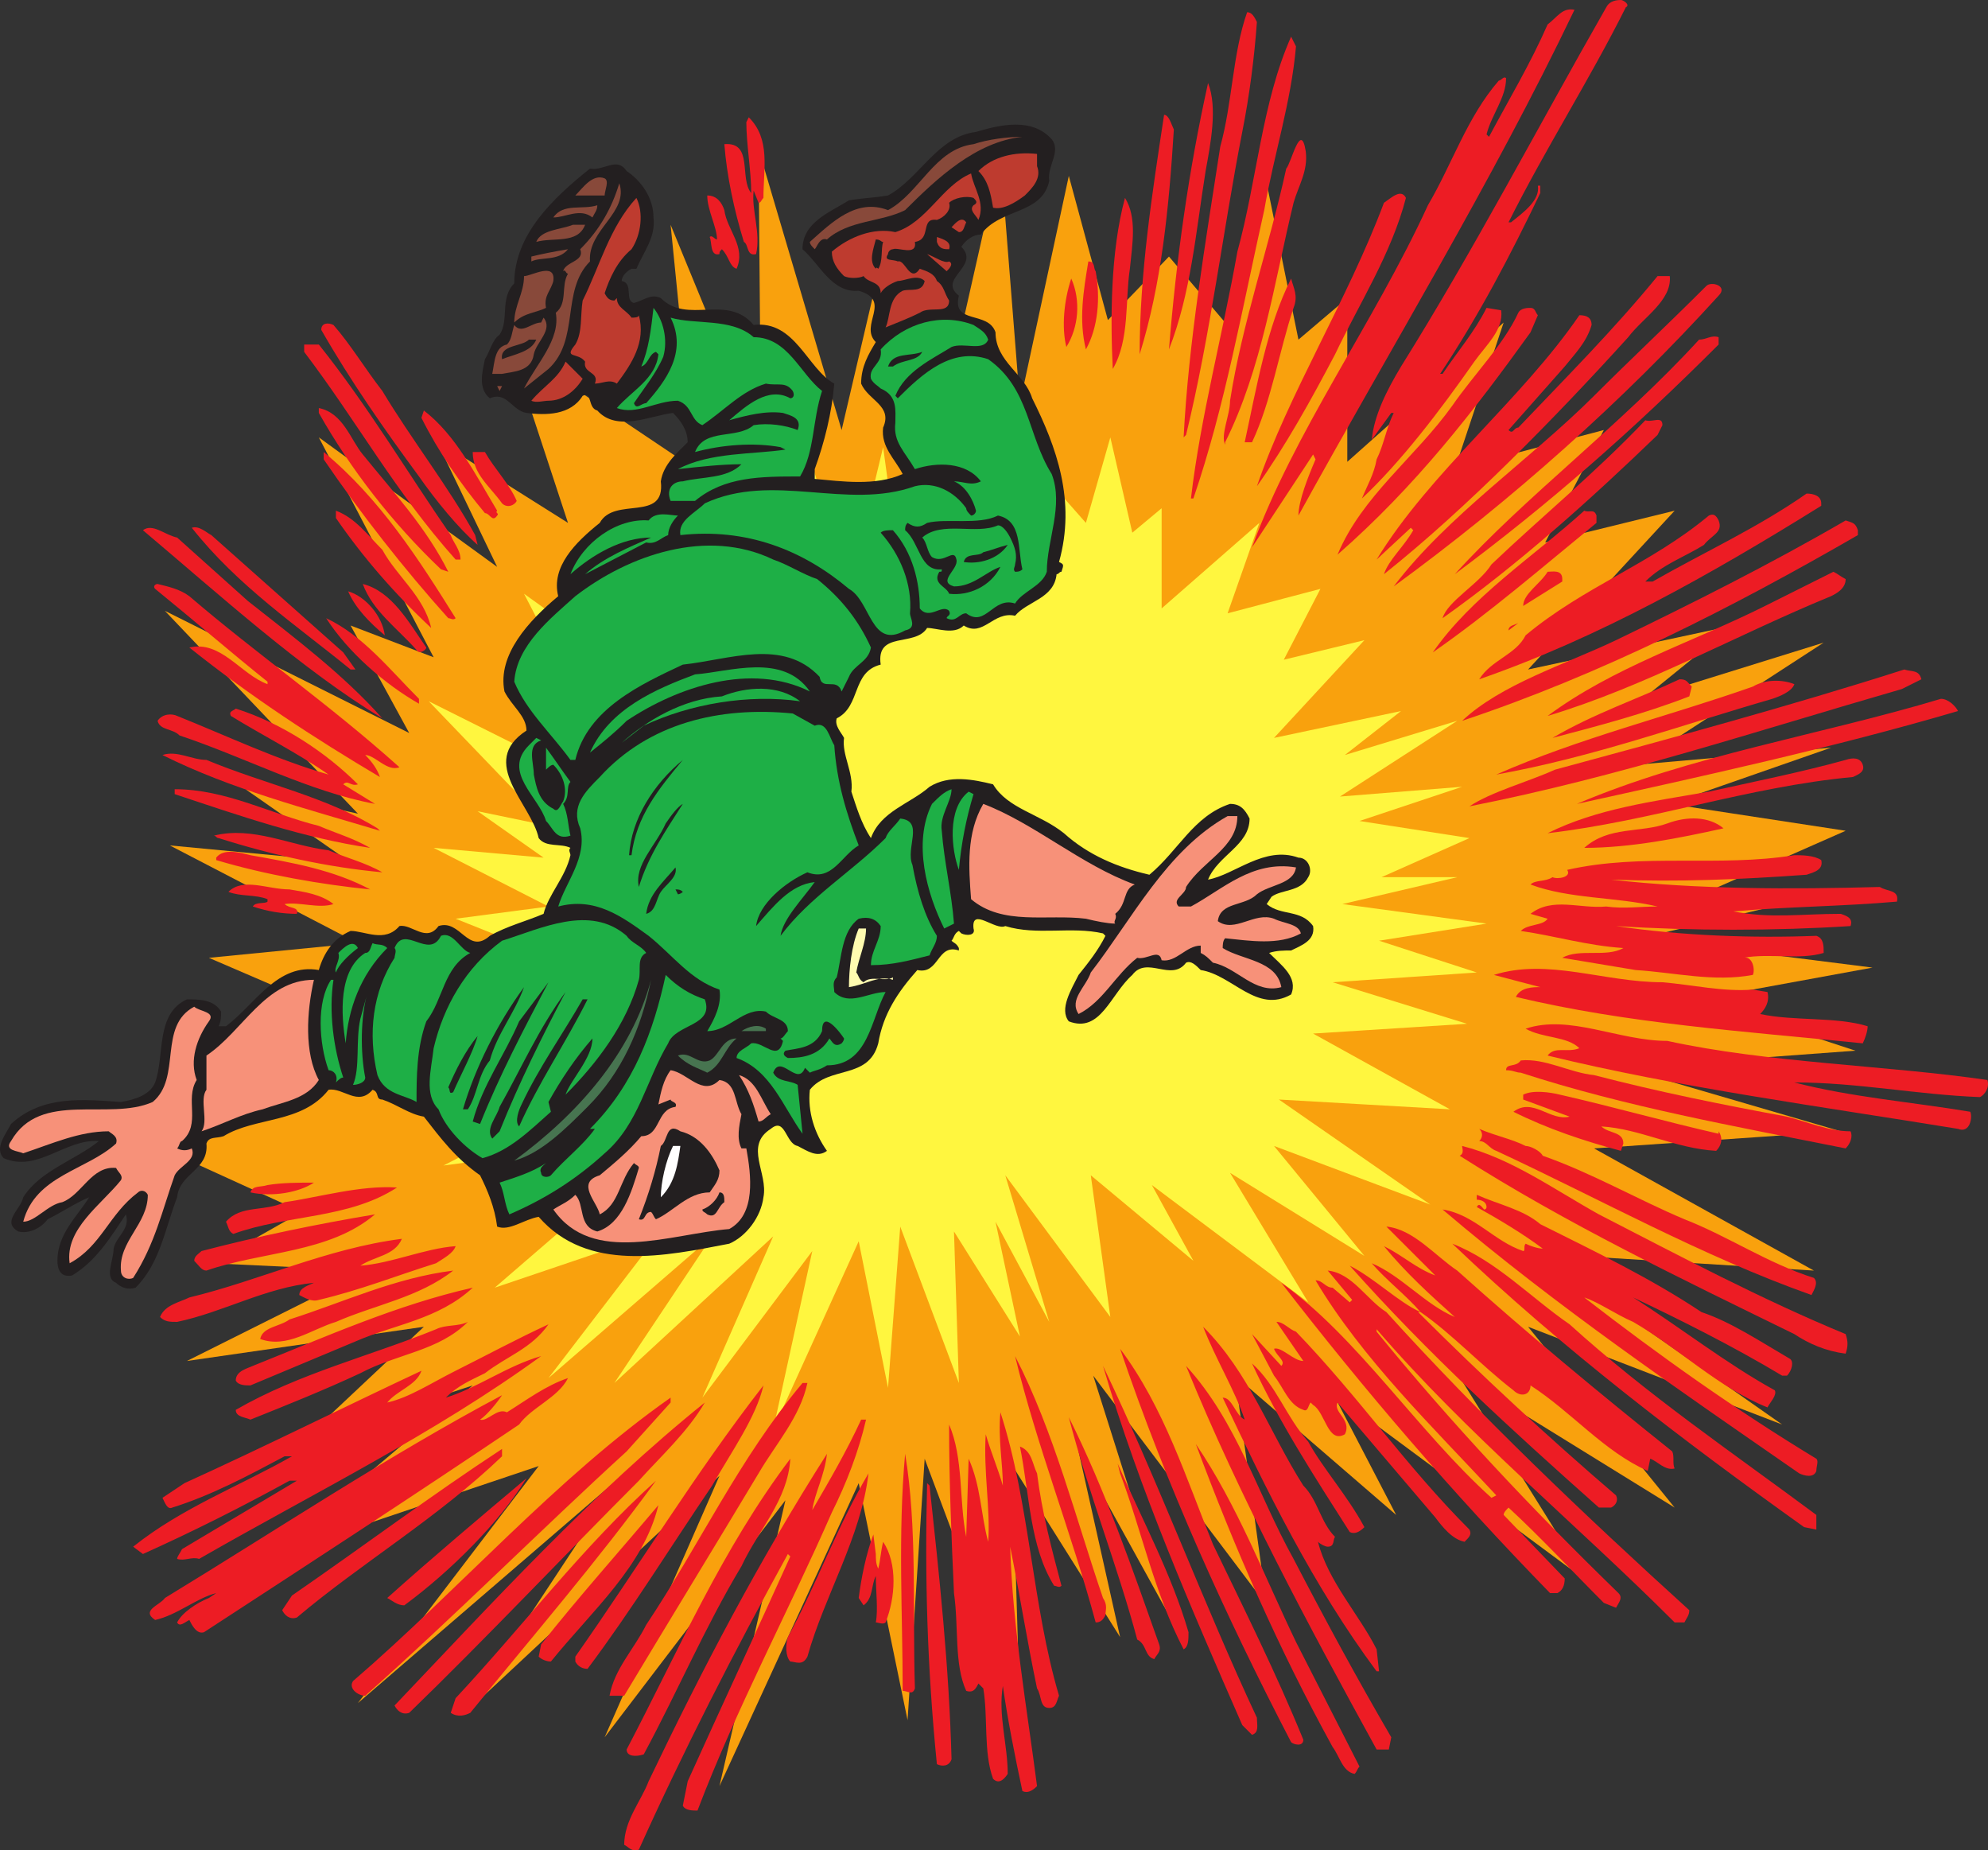 <svg xmlns="http://www.w3.org/2000/svg" width="610.33" height="567.954"><rect width="100%" height="100%" fill="#333333" stroke="none"/><path fill="#f9a10d" fill-rule="evenodd" d="m340.13 98.25 18.75-19.5L376.13 99l12.75-42.75 9.75 48 15-12.75v50.25l48-42.75-15 45 45.75-12-18 34.5 39.75-9.75-45 48.75 63-13.5-27.75 22.5 55.5-17.25-57.75 37.5 60-5.25-49.5 17.25 54 8.25-44.25 19.5h37.5L503.63 288l71.25 9-53.25 9.75 48 15.75-71.25 5.25 66.75 19.5-75.75 5.25 67.5 37.5-84.75-5.25 75 52.5-78-30 45 55.5-66.75-41.25 39.75 63.75-78-57.75 19.5 37.5-49.5-42.75 9.75 70.5-53.25-70.5 23.25 73.5-27.75-50.25 12.75 57-33-52.5 2.25 75.75-29.25-78-5.25 80.25-15-72.75-42.75 93 20.25-87.75-55.5 72.75L220.88 453l-78 72.75 48-72.75-81 69.75 55.5-72.75-82.5 27.75 62.25-52.5-52.5 17.25 37.5-35.25-72.75 10.5 55.5-27.75-48-2.25L92.63 372l-42.75-19.5 68.25-35.25-54-23.25 45.75-4.5-57.75-30 55.5 5.25-32.25-22.5 34.5 7.5-59.25-62.25 75 37.5-18-33 25.5 9.75-35.25-67.5L152.63 174l-18.75-39 40.5 25.5-18-54.75 57 38.25-7.5-75 27.75 67.5-.75-90.75 25.5 86.25 16.5-70.5 11.25 79.5 21-93 6 75.75 15-69.75 12 44.25"/><path fill="#fff63f" fill-rule="evenodd" d="m310.88 159.75 11.25-12 11.25 12.75 7.5-26.25 6.75 29.25 9-7.5v30.75l30-26.25-9.75 27.75 28.5-7.5-11.25 21.75 24.75-6-27.75 30 39-8.25-17.25 13.5 34.5-10.5-36 23.25 37.5-3-31.5 10.5 33.75 5.25-27 12h23.25l-35.25 8.25 44.25 6-33 5.25 30 9.75-44.25 3 41.25 12.75-47.25 3 42 23.25-52.5-3 46.5 32.25-48-18 27.75 33.75-41.25-25.5 24 39.75-48-36L366.38 387l-31.5-26.25 6 43.5-32.25-43.5 13.5 45-16.5-30.75 7.5 35.25L292.88 378l1.5 46.5-18-48-3.75 49.5-9-45-26.25 57.75 12-54.75-33.75 45 21.75-49.5-48.75 45 30-45-50.25 43.5 34.5-45-51 17.25 38.25-33-32.25 11.25 23.25-21.75-45 6 33.75-17.25-29.25-1.5 17.25-9-26.25-12.75 42-21.75-33.75-13.5 28.5-3.75-35.25-18 33.75 3L146.63 249l21.75 4.5-36.75-38.25 46.5 23.25-11.25-20.25 15.75 6-21.75-42 34.5 24.75-12-24 24.75 15.75-10.5-33.75 35.25 23.25-5.25-46.5 17.25 42V127.5l15.75 53.25 10.5-43.5 6.75 49.5L290.63 129l3.75 47.25 9.75-43.5 6.75 27"/><path fill="#ed1c24" fill-rule="evenodd" d="M499.13 2.25c-11.25 22.5-24.75 43.5-36 66h.75c3.75-3 9-6.75 8.25-11.25h.75v2.25c-9 18.75-18.75 37.5-30.75 55.5h.75c4.5-6.75 9.75-12.75 13.5-20.25l4.5.75c.75 6-4.5 10.5-8.25 15.75-10.5 15-22.5 30.75-34.5 42 1.5-3.75 3.75-7.5 4.5-12 2.25-4.5 3-9.75 5.25-14.25h-.75l-6 8.25c.75-7.5 4.5-15 9-22.5 22.5-36 42-73.5 63-110.25.75-1.5 2.25-2.25 4.5-2.25.75 0 3 1.5 1.5 2.25M483.38 3c-25.5 53.25-56.25 103.5-84.75 155.25 0-4.5 3-12 5.25-17.25l-.75-1.5-18.75 28.5c12.75-35.25 37.5-69 54-105 7.5-12.75 12-27 21.75-38.25.75 0 1.5-1.5 2.25-.75 0 6-4.5 11.25-6 17.25l.75.75c6-11.25 12.75-22.5 18-34.5 3-2.25 4.5-5.25 8.25-4.5m-97.5 3.75c-.75 10.5-2.25 22.5-4.5 33.75-6 30.75-9.75 62.25-17.25 93l-.75.75c1.5-29.25 6.75-60 11.25-89.25 3.75-13.5 3.75-28.5 8.25-41.25 1.5 0 2.25 1.5 3 3m12 7.5c-1.5 17.25-6.75 33-9.75 50.25-6.75 30-12 60-21.75 88.5h-.75c3-25.5 9.75-50.25 14.25-75.75 6-21.75 7.5-45.75 16.5-66l1.5 3M370.13 52.5c-3 18.75-4.5 37.5-11.25 54.75 2.25-27.75 6-54.75 12-81.75 3 7.5.75 18.75-.75 27m-9.75-12.75c-1.5 24-3.75 47.25-10.5 69 0-24.75 3.75-48.75 7.5-73.5 1.5 0 2.25 3 3 4.5m-126 21c-.75.75-.75 1.5-1.5 1.5l-1.5-3.75c-.75 6 2.25 12.75.75 19.5-3 .75-2.25-3-3.75-3.75-3-9.75-5.25-20.25-6-30 9-.75 4.5 10.5 8.25 15 0-6.75-1.5-15-1.5-21.75l.75-1.5c6.75 6.75 4.5 15.75 4.5 24.75"/><path fill="#231f20" fill-rule="evenodd" d="M322.88 42.75c3 3.75-1.5 8.25-.75 12.75-2.25 10.5-15 8.25-21 16.5-2.25 0-4.5 1.5-6 3.75 6 6-7.5 9.75-.75 15-2.25 9 9 4.5 11.25 11.25 0 9 9 12.75 11.25 20.25 7.5 15 13.5 31.5 8.25 50.25 1.5.75 1.5.75.75 3-.75 0-.75.75-1.5.75-.75 7.5-9 8.25-12.75 12.75-6.75-1.5-9.75 6.75-15.75 3-3 3-8.25.75-11.25.75-3.75 6-15.75.75-14.25 11.25-9 2.25-6 12.75-13.5 16.5-.75 2.25 1.5 4.5 2.25 6-.75 5.25 3 10.5 2.25 16.5 1.5 4.5 3 9.75 6 14.25 3-8.25 12-10.5 18-15.75 6-3.75 13.5-2.25 19.5-.75 4.5 7.5 14.25 9 21.75 15 7.5 6.75 16.5 10.5 26.25 12.75 9-7.5 13.5-18 24.75-21.75 3 0 4.5 1.5 6 4.5 0 8.25-9.75 11.25-12.75 18.75 8.25-1.5 17.25-10.5 27.75-6.75 3 0 4.5 3.75 3 6-2.25 4.5-8.25 3.75-11.25 6l-1.5 2.25c4.5 3.75 10.5 1.5 14.25 6.75.75 4.5-3.75 6-6.75 7.5-2.25 0-4.5 0-6.75.75 3.75 3.75 9 7.5 6.75 12.75-10.5 6-18-6-27.75-7.5-1.5-1.5-3-3-4.5-2.25-4.5 6-12-2.25-16.5 3.75-6.75 6-9.75 18-19.5 14.25-3-3.75.75-9.75 3-14.25 3-3.75 6-7.5 8.25-12l-.75-.75c-9.75-2.25-20.25.75-30-2.25-3 1.5-10.5-6-9.75.75.75 2.25-2.25 2.25-3.75 1.5l-.75-.75c-1.5.75-1.5 2.25-2.25 3 .75.75 1.5.75 2.25 2.25v.75c-6.75-2.25-6 7.5-12.75 6-6 6.75-10.5 13.5-12 22.5-3 11.25-15 6.75-21 14.25-.75 6.75 1.5 13.5 5.25 18.75-3 2.25-6 0-9-1.5-3.75-.75-3.75-9-8.25-5.25-8.25 5.25-.75 13.5-2.25 21-.75 6-5.25 12-10.5 14.25-19.5 3.75-43.5 9-58.5-8.25-4.5.75-9 4.5-12.75 3-.75-6-3-11.25-5.25-15.75-7.5-5.25-12-11.25-17.25-18-4.5-.75-8.25-3.75-12.75-5.25-2.25 0-.75-2.25-3-3-4.5 5.25-9-.75-13.5 0-8.25 10.5-22.5 8.25-32.25 14.25-2.25.75-4.5 0-5.25 2.25.75 8.25-8.25 9-9 16.5-3.75 9.75-5.25 20.25-12.75 27.75-2.25.75-4.5 0-6-1.5-3.75-1.5-.75-6.75-.75-10.5.75-3.75 5.25-6 3.75-10.5-4.5 6.75-9 14.25-16.5 18.75-3.75.75-4.5-2.25-4.5-4.5 0-8.25 6-13.5 9.75-19.5-3.75 1.5-8.25 4.5-12.75 6.75-2.25 3-6 4.5-9 3.75-5.25-3 .75-6.75 1.5-10.5 5.25-8.25 15.75-11.25 23.25-17.25-10.5-.75-18.75 9.75-29.25 5.25-3-3 .75-7.5 2.25-10.5 9.75-9 22.5-7.5 33.75-6.75 4.5-.75 9-2.25 10.5-6 3-8.25 0-21 9.75-25.5 3.75 0 8.25 0 10.5 3.75 0 1.5 0 3-.75 4.5h2.25c9-6.75 15.75-19.5 28.5-17.25 1.5-5.25 4.5-9.75 9.75-12 4.5 0 10.5 3.75 15-1.5 3.75-.75 8.25 5.25 12 0 6.75-2.25 9 9 15.75 3 5.25-3 11.25-4.5 16.5-6.75 1.5-6 6.75-11.25 8.25-18 0-.75-.75-1.5 0-2.25-3-1.5-7.5 0-9.75-3-2.25-10.5-18.75-23.25-3.75-33 0-4.5-4.5-7.5-6.75-12-2.25-11.25 7.5-21.75 16.5-29.25-2.25-9 5.25-16.5 12.75-22.5 4.5-8.25 20.25 0 18.75-12.75.75-5.25 5.25-9 8.25-12 0-3.75-2.25-6.75-4.5-9-6.75.75-17.25 6-23.25-.75-3-.75-1.5-6-4.5-4.5-3.75 6-11.25 6-17.25 5.25-4.5-.75-6-6.75-11.25-4.5-3.75-3-2.25-8.25-1.5-12 1.5-2.25 2.25-6 4.5-7.5 3-4.5 0-11.25 4.5-15.75 0-15 12-26.25 23.25-35.25 4.5.75 8.25-3.75 11.25.75 4.5 3 8.25 8.25 8.25 14.25.75 6-3 10.5-5.25 15.75h-1.5c-1.5.75-3 2.25-3 3.75 3.75.75.75 6 3.75 6.75 3-.75 5.25-3 8.25-1.5 8.25 8.25 20.25-1.5 28.5 8.25 12.75-1.5 16.5 13.5 24.75 18-.75 9-3 18-6 26.25v3c8.25.75 18.75 2.25 27-1.5-2.25-4.5-6.75-8.25-6-14.25 3-6.75-4.5-8.25-6.75-13.5 0-5.25 2.25-9 4.5-12.75-5.25-5.25 5.25-12.75-5.25-15.75-8.25.75-12-8.25-17.25-12.75 0-8.25 8.25-11.25 14.25-15 4.5-.75 7.5-.75 12-1.5 9.75-5.25 15-18 27-19.5 7.5-2.25 17.25-4.5 23.25 2.25"/><path fill="#88493a" fill-rule="evenodd" d="M313.88 42c-14.25 1.5-26.25 12.75-36 22.5-7.5 3.75-17.25 3-24 9-2.25-.75-3 2.25-3.75 3-.75-.75-1.5-1.5-1.5-2.25 6.75-6 14.25-13.5 24-9.75 9.75-5.25 14.25-18.75 26.25-20.25 4.5-1.5 10.5-2.25 15-2.25"/><path fill="#ed1c24" fill-rule="evenodd" d="M400.88 46.5c.75 6-2.25 10.5-3.75 15.75-6 24.75-9.75 51-21 73.5v.75c-1.5-3 1.5-9 1.5-13.5 3.75-24 12-47.25 17.25-71.25 1.5-1.5 4.5-15 6-5.25"/><path fill="#be3b2f" fill-rule="evenodd" d="M318.38 51c1.5 3.75-1.5 6.75-3.75 9-3 2.25-6.75 4.5-9.75 3.75-.75-4.5-1.5-8.25-4.5-11.25 4.5-4.5 11.25-6 18-5.25V51m-20.25 2.25c.75 4.5 4.5 9 2.25 14.25-.75-1.5-3-3-1.5-4.5 1.5-.75.75-1.5 0-2.25-2.25-.75-6 0-7.5 1.5.75 2.25-1.5 4.5-3.75 5.25-5.25-.75-1.5 6-6.75 6.75.75 4.5-5.25 1.5-6.75 2.25-.75 0-1.5.75-1.5 1.5-1.5 2.25 1.5 1.5 3 2.25 2.25-.75 3.75 6.75 6.75 2.25 2.25.75 4.5 1.5 5.25 3.75 2.25 1.5 2.25 3.75 3.75 6 0 4.5-6 1.5-9 3.75-3 1.5-6.75 3-10.5 4.5 1.5-3 .75-9 5.25-11.25 2.25-.75 6 .75 6.75-3-2.25-2.25-6 0-8.25 0-2.25.75-4.5 2.25-5.25 3.75 0-3.75-3.75-3-5.25-5.25-1.5.75-4.5.75-6 0-2.25-2.25-3.75-4.5-3.75-7.5 5.25-4.5 12.75-7.5 19.5-6 9.75-3 14.25-14.25 23.25-18"/><path fill="#88493a" fill-rule="evenodd" d="M185.63 60h-9c2.25-2.25 5.25-6.75 9-5.25 1.5.75 0 3.75 0 5.25m-4.5 20.25c-9 9-3 24-12.75 33l-7.5 6c3.75-7.5 11.25-15 9.75-23.25 3.75-3 1.5-8.25 3.75-12-.75 0-.75-1.5-1.5-.75.75-3 6.75-3 5.25-6.75 6-6 9.75-12.75 12-20.25 3 9-9.75 14.25-9 24"/><path fill="#ed1c24" fill-rule="evenodd" d="M431.63 60.75c-4.5 17.25-14.25 32.25-21.75 48-7.5 14.25-15 27.75-24 40.5 9.75-28.5 27.75-57 39-87 2.25-1.5 5.25-4.5 6.75-1.5M222.38 64.5c.75 6 6.75 11.25 3.75 18-2.25-.75-2.25-3.75-4.5-6-.75.75-.75.75-.75 1.5-3 .75-2.25-3.75-3-5.25.75-.75 1.5.75 2.25.75 0-3.75-3-9-3-13.5 3 0 4.5 2.25 5.25 4.5"/><path fill="#be3b2f" fill-rule="evenodd" d="M193.88 76.5c-4.5 3.75-6.75 9-8.25 13.5.75 1.5 1.5 2.25 3 2.25l.75-.75c0 3 3 3.75 4.5 6 .75 0 2.25 0 2.25-.75 2.25 8.25-2.25 15-6.75 21-2.25-1.5-4.5 0-6.75 0 1.5-3.75-3.75-3-3-6.75-2.25-3-6.75-.75-3-5.25 2.25-3.75 1.5-9 2.25-13.5 5.25-10.5 8.25-22.5 16.5-31.5 2.25 4.5 1.5 11.25-1.5 15.75"/><path fill="#ed1c24" fill-rule="evenodd" d="M346.88 82.5c-1.5 9.75 0 21.75-5.25 30.75-.75-15-.75-36 3.75-52.5 3.75 6 2.25 14.25 1.5 21.75"/><path fill="#88493a" fill-rule="evenodd" d="M183.38 63c0 1.5-.75 2.25-1.5 3.75-3.75-3-8.25 0-12 0 3-4.5 9-2.25 13.5-3.75"/><path fill="#be3b2f" fill-rule="evenodd" d="M296.63 68.25c-.75 1.5-.75 3-2.25 3l-2.25-1.5c.75-.75 3-3.75 4.5-1.5"/><path fill="#88493a" fill-rule="evenodd" d="M179.63 69c-2.25 6-9.75 3.75-15 5.25 1.5-3.75 7.5-3.75 11.25-5.25h3.75"/><path fill="#be3b2f" fill-rule="evenodd" d="M291.38 76.5c-1.5 0-3 0-3.75-2.25v-1.5c2.25.75 4.5 1.5 3.75 3.75"/><path fill="#231f20" fill-rule="evenodd" d="M271.13 74.25c-.75 2.25 0 6-1.5 8.25-.75-.75-.75 0-.75 0-2.25-2.25-.75-6 0-9 1.5 0 1.5.75 2.25.75"/><path fill="#88493a" fill-rule="evenodd" d="M174.38 76.5c-3 3.75-8.25 2.25-11.25 3.75v-1.5c3-.75 6.75-1.5 11.25-2.25"/><path fill="#be3b2f" fill-rule="evenodd" d="M291.38 80.25c1.5.75 0 2.25-.75 3l-6-5.25c2.25.75 5.25 3 6.75 2.25"/><path fill="#ed1c24" fill-rule="evenodd" d="M336.38 83.25c1.5 8.25.75 17.25-3 24-2.25-9-.75-18 .75-27 2.25 0 1.5 2.25 2.25 3"/><path fill="#88493a" fill-rule="evenodd" d="M169.88 86.25c-.75 3-3 4.5-2.25 8.25-3 1.5-6.75 1.5-9.75 4.5 0-5.25 3-9 3-14.25 2.25 0 9.75-4.5 9 1.5"/><path fill="#ed1c24" fill-rule="evenodd" d="M512.63 84.75c.75 7.5-8.25 12.75-12.75 18.75-21.75 24-49.5 52.5-75 72.75 1.5-4.5 6-8.25 9-13.5l-.75-.75-10.5 9.75c16.5-27 44.25-48.75 62.25-75 2.25 0 3.75.75 3.75 3-1.5 5.25-5.25 9-8.25 12.75L463.13 132c1.5 1.5 1.5-.75 3-.75 15-15.75 29.25-30 42.75-46.5h3.75M327.38 106.5c-1.5-6-.75-14.25 1.5-21 3 6.75 2.25 15-1.5 21m69.75-12c-4.5 13.5-6.75 28.5-12.75 41.25h-2.25c3.75-17.25 6.75-35.25 14.25-50.25.75 3 2.25 5.25.75 9m130.5-3.75c-29.25 32.25-63.75 63-99.75 89.25 16.5-21.75 42-39 61.5-58.5 11.25-11.25 22.5-21.75 34.5-33.75 1.5-1.5 6.75 0 3.75 3m-55.5 6-2.25 5.25c-17.25 24-35.25 47.25-59.25 68.25 7.5-18 24-30 35.25-45.75 6.75-9.75 15.75-18.75 20.25-28.5.75-1.5 3-1.5 3.75-1.5 1.5 0 1.5 1.5 2.25 2.25"/><path fill="#1eaf46" fill-rule="evenodd" d="M203.63 109.5c-2.25 5.25-6 9.75-9 14.25.75 2.25 2.25 0 3.75 0 6-6.75 12.75-15.75 7.5-26.25 7.5 2.25 18.75 0 25.5 6 10.5 0 14.25 11.25 21 16.5-3 9-2.25 18.75-6.75 26.25-12 0-23.25 0-32.25 7.5h-7.5c-1.5-3.75.75-6 3.75-6 6-1.5 13.5-.75 18-5.25-6 0-12.75.75-19.5 1.5 9.75-5.25 23.25-4.5 33-6l-1.5-.75c-8.25-1.5-18-.75-26.25 1.5 3-7.5 12.75-3.75 18-8.25 4.5-.75 9.75 0 13.5 1.5 1.5-3.75-2.25-4.5-4.5-5.25-5.25-.75-11.25.75-16.5 2.25 5.25-4.5 12-10.5 18.75-6.75.75 0 1.5-.75.75-2.25-2.25-3-4.5-1.5-8.25-2.25-7.5 2.25-12.75 8.25-19.5 12.75-3.75-1.5-3-6-7.5-7.5-6.75 0-12.75 4.5-18.75 2.25 4.5-5.25 12-9 12.75-16.5l-.75-.75c-2.25.75-2.25 3.75-4.5 4.5 2.25-5.25 3-11.25 3.75-18 3 3.75 4.5 9.75 3 15"/><path fill="#88493a" fill-rule="evenodd" d="M163.88 108.75c-.75 5.25-6 5.25-9.75 6h-3c.75-3.75.75-8.25 4.5-9 1.5-1.5 1.5-3.75 2.25-6 2.25 3 5.25-.75 8.25-.75l.75-1.5c3 3.75-2.25 7.5-3 11.25"/><path fill="#1eaf46" fill-rule="evenodd" d="M303.38 104.25c-1.5 3.75-7.5.75-11.25 2.25-6 3.75-14.25 7.5-17.25 15l.75.75c7.5-7.5 16.5-15.75 27.75-12 12.75 9 12 23.25 19.5 35.25 3.75 9.75-1.5 20.25-1.5 30-1.5 4.5-7.5 6-9.75 9.75-6.75-2.25-9 7.5-15 3-2.25 0-3 3-6 1.5 0-.75 1.5-.75.75-2.25-2.25-2.25-6 3-9-.75 0-8.25-2.25-17.25-8.25-24-1.5 0-3 0-3.75.75 6 6.75 9.75 15.75 9 24.75 0 1.5 2.25 4.5-1.5 5.25-10.5 6-10.5-9-17.25-12.75-14.25-12-31.5-18.75-51.75-16.5-.75-4.5 4.5-6.75 7.5-9.75 21-9.75 43.5 2.25 64.5-5.25 6-1.5 12 1.5 15.75 6.75 0 .75.75 1.5 1.5 2.25.75 0 1.5-.75 1.5-1.5-.75-3-3-7.5-6.75-9 3 0 5.25 1.5 8.25 0-4.5-6-13.5-6-20.25-3.75-3-5.25-6.75-8.25-6-14.25 0-3.75.75-8.25-4.5-10.5-.75-.75-2.25-1.5-3-3-.75-3.75 3.75-4.5 3-9 7.5-8.25 18.75-11.25 28.5-7.5 2.25 1.5 3.75 2.25 4.5 4.5"/><path fill="#ed1c24" fill-rule="evenodd" d="M117.38 120c9 15 20.25 29.25 28.5 44.25l.75 3c-6-5.25-12.75-13.5-18-21-10.5-14.25-21-29.25-30-45 0-2.25 2.25-2.25 3.75-1.5 5.25 6 9.75 13.5 15 20.25m410.25-14.25c-26.25 26.25-51.75 48.75-81 70.5 21.75-24 51-45.75 75-72 2.25 0 3.75-1.5 6-.75v2.25"/><path fill="#231f20" fill-rule="evenodd" d="M164.63 104.25c-1.5 3.75-6.75 4.5-10.5 6-.75-4.5 6-3.75 8.25-6h2.25"/><path fill="#ed1c24" fill-rule="evenodd" d="M97.88 105.75c15 18.75 27 39 40.5 58.5.75 2.25 3 4.5 3 7.5h-1.5c-18.75-21-30-42-46.5-63.75v-2.25h4.5"/><path fill="#231f20" fill-rule="evenodd" d="M283.13 108c-1.5 3-6 2.25-9 4.5h-1.5c1.5-4.5 6.75-3 10.5-4.5"/><path fill="#be3b2f" fill-rule="evenodd" d="M178.88 116.25c-2.25 3.75-6 6.75-10.5 6.75-1.5 0-3.75.75-5.25 0 3.75-4.5 8.25-6.75 10.5-12l5.25 5.25"/><path fill="#88493a" fill-rule="evenodd" d="m153.38 120-.75-1.5h1.5zm0 0"/><path fill="#ed1c24" fill-rule="evenodd" d="m437.63 122.25 1.5-2.25v.75zM111.38 139.5c9.75 12 19.5 22.5 26.25 36l-2.25-.75c-15-14.25-27.75-30.75-37.5-48v-1.5c7.5 1.5 9.75 9.75 13.5 14.25m41.25 17.25c-.75.75.75.75 0 1.5-1.5 2.25-2.25-.75-3.75-.75-7.5-9-14.25-18.75-19.5-29.25l.75-2.25c9.75 7.5 15.75 19.5 22.5 30.75m357.75-26.25-1.5 3c-21 20.25-42.75 39.75-66 56.25 1.5-5.25 11.25-10.5 15-16.5 15.75-15 31.5-27.75 47.25-44.25 2.25.75 5.25-1.5 5.25 1.5m-50.25 5.25 3-3.75-2.25 3.75zm-56.25 3.75.75-2.25-.75 1.5zm-255-.75c3 5.25 7.5 9.75 9.75 15-.75 1.5-3 2.25-4.5.75-3.75-5.25-9-9-9-15.75h3.75m-9 51c-.75.75-1.5 0-2.25 0-13.5-15-27-32.25-38.25-48.75v-2.25c17.25 14.25 29.25 33 40.5 51m419.25-35.25v.75c-33.75 21-68.25 40.5-105 53.25 3.75-6 11.25-7.5 14.25-13.5 18-15 38.25-21.75 56.25-36.75 1.5-.75 2.25 0 3 1.5 1.5 3.75-2.25 4.5-4.5 7.5-6 3.75-12.75 6-18 11.25h2.25c15.75-9 32.25-16.5 47.25-27 2.25 0 4.5.75 4.5 3m-441.75 14.25c4.5 8.25 12.75 14.25 15 24-11.25-10.5-21-21.75-29.25-33.75v-2.25c6 2.25 9.75 7.5 14.25 12m372.75-10.5v2.25c-16.5 13.5-33 27.75-50.25 39.75 12-17.25 30.75-29.25 46.5-43.5 1.5.75 3-.75 3.75 1.5"/><path fill="#1eaf46" fill-rule="evenodd" d="M205.13 164.25c-2.25.75-3.75 3-6.75 2.25l-18.75 9.75c6-5.25 13.5-8.25 20.25-11.25-9 0-18 5.25-24.75 11.25 3.75-9.75 14.25-17.25 24-16.5 2.25-3 6.75-1.5 9-1.5-1.5 1.5-3 3.75-3 6"/><path fill="#231f20" fill-rule="evenodd" d="M313.88 174.75c-.75.75-1.5.75-2.25.75-.75-.75 0-1.5 0-2.25.75-3 0-5.25-1.5-8.25-.75-1.5-2.25-3.75-3.75-3.75-6.75 3-17.25-1.5-23.25 3.75 1.5 1.5 1.5 4.5 3 6 3.75 2.25 6.75-3 7.5.75.75 3-6 6.75-.75 8.25 6 0 9.75-4.5 14.25-6-3 6-9.75 9-15.75 8.25-.75-2.25-5.25-3-3-6.75.75 0 .75 0 .75-.75-6.75.75-6.75-8.25-11.25-12 0-.75 0-1.5.75-2.25 2.25 1.5 3.75 1.5 6 0 6-1.5 15.75.75 21.75-2.25 7.5 1.5 6 10.5 7.5 16.5"/><path fill="#ed1c24" fill-rule="evenodd" d="M570.38 162.75v1.5c-39 22.5-78.75 42.75-121.5 57 12-11.25 31.5-17.25 47.25-24.75 23.25-11.25 47.25-23.25 70.5-36.75 2.25.75 3 .75 3.75 3M76.13 184.5c14.25 11.25 29.25 22.5 41.25 36-24.75-15-49.5-37.5-73.5-57.75 3-2.25 6.75 1.5 10.5 2.25l21.75 19.5m29.25 15.75 3.75 5.25h-1.5C91.13 192 73.13 180 58.88 162c2.25-.75 4.5 1.5 6 2.25l40.5 36"/><path fill="#1eaf46" fill-rule="evenodd" d="M267.38 198.75c-.75 4.5-5.25 5.25-6.75 9l-2.25 4.5c-1.5-4.5-6 0-6.75-4.5-11.25-12-27.75-5.25-42-3.75-12.75 6-29.25 13.5-33 29.25h-1.5c-6-8.25-13.5-15-17.25-24 .75-11.25 11.25-19.5 18.75-26.25 16.5-12.75 40.5-21 60.75-11.25 4.5 1.5 9 4.5 13.5 6 7.5 6 12.75 12.75 16.5 21"/><path fill="#231f20" fill-rule="evenodd" d="M309.38 167.25c-3 4.5-9 6-13.5 5.25.75-3 4.5-1.5 6-3 3-.75 4.5-1.5 7.5-2.25"/><path fill="#ed1c24" fill-rule="evenodd" d="M479.63 177.75v.75l-12 7.5c0-3.75 5.25-6.75 7.5-10.5 1.5 0 4.5-.75 4.5 2.25m87 0c0 3-3 4.5-4.5 5.25-29.25 12-57 27.75-87 36.75 20.25-15 44.25-22.5 66.75-33.75l21-10.5c1.5.75 2.25 1.5 3.75 2.25M58.13 183c21 18 42.75 33 64.5 52.5-3.75 1.5-7.5-3.75-10.5-3.75 2.25 2.25 3.75 4.5 4.5 6.75-20.25-12-39.75-24.75-58.5-39.75 9.75-2.25 15.75 8.25 24 11.25v-.75c-11.25-9-22.5-18.75-34.5-28.5-.75-.75 0-1.5.75-1.5 3 .75 6.75 1.5 9.75 3.75m72.75 15.75c0 .75-2.25 2.25-3 .75-6-6.75-13.5-12-16.5-20.25 9 2.25 14.25 12 19.5 19.5M118.13 195c-4.5-3.75-9-8.25-11.25-13.5 5.25 1.5 10.5 7.5 11.25 13.5m10.5 19.5v1.5c-10.5-6-21.75-15.75-28.5-26.25 11.25 5.25 19.5 15.75 28.5 24.75m334.5-21c0-1.5 1.5-1.5 3-2.25l-3 2.25"/><path fill="#1eaf46" fill-rule="evenodd" d="M248.63 212.25c-18-9-40.5-1.5-56.25 9-3.75 3.75-7.5 6.75-11.25 9.75 6-13.5 20.25-19.5 32.25-24 10.5-.75 27-6.75 35.25 5.25"/><path fill="#ed1c24" fill-rule="evenodd" d="m589.88 208.5-6 3c-44.25 12.75-87 27-132.75 36 6.75-4.5 18-7.5 26.25-11.25 36-9.75 72-19.5 107.25-30.75 2.25.75 4.5 0 5.25 3m-70.5 2.25-.75 3c-13.5 5.25-27.75 9-42 12.75 12.75-7.5 26.25-12 39-18 2.25 0 2.25.75 3.75 2.25m31.5-.75c-.75 2.25-4.5 3.75-6.75 4.5-28.5 8.25-55.5 18-84.75 23.25 25.5-11.25 53.25-18 78.75-27 3.75-2.25 9-2.25 12.75-.75"/><path fill="#1eaf46" fill-rule="evenodd" d="M245.63 215.25c-15.75-2.25-33.75.75-48 7.5l-6.75 5.25c7.5-6.75 18.75-13.5 30.75-14.25 7.5-3 17.25-3.75 24 1.5"/><path fill="#ed1c24" fill-rule="evenodd" d="M601.13 218.25c-38.25 11.25-79.5 20.25-117 28.5 35.25-15 74.25-21 111.75-32.25 2.25 0 4.5 2.25 5.25 3.75m-491.25 22.5c-2.25.75-3-1.5-4.5 0l9.75 6c-20.25-3.75-39.75-14.25-60-21-2.25-2.25-6-1.5-6.75-4.5 1.5-2.25 4.5-2.25 6-1.5 15 6 30.75 13.5 46.5 18-9.75-6.75-20.25-12-30-18-.75-1.5.75-1.5 1.5-2.25 14.25 4.5 27.75 13.5 37.5 23.25"/><path fill="#1eaf46" fill-rule="evenodd" d="M250.13 222.75c3.75-1.5 4.5 3.75 6 6 .75 11.25 3.75 21 7.5 30.75-5.25 3-8.25 11.25-15.75 8.25-6.75 3-15 9.75-15.75 16.5 5.25-6 10.5-12.75 18-13.5-3.75 5.25-9.75 11.25-10.5 16.5 9-12 21.75-19.5 32.25-30 .75-2.25 3-3.75 4.5-6 7.5.75 1.5 9 3.75 14.25 1.5 8.25 3.75 15.75 7.5 21.75 0 2.25-1.5 3.75-2.25 6-6 1.5-11.25 3-18 3 0-4.5 3-7.5 3-12-1.5-2.25-3.75-3-6.75-2.25-5.25 3.75-5.25 12-6.75 18-1.5 1.5-.75 3-.75 4.5 4.5 4.5 10.5 0 15.75 0-4.5 8.25-5.25 22.5-18 22.5-2.25 1.5-3.75 1.5-5.25 2.25l-1.5-1.5c-2.25 6-7.5-4.5-9.75 1.5 1.5 3 5.25 2.25 7.5 3.75l1.5 15c-6-8.25-9.75-19.5-20.25-23.25 0-2.25 3-3 4.5-4.5 3.75-.75 8.25 6 9.75-.75l-.75-.75c.75 0 1.5-1.5 2.25-2.25 0-3.75-4.5-3.75-6.75-6-6.75-1.5-11.25 6-18 6 2.25-3.75 4.5-8.25 3.75-12.75-9-3-14.25-10.5-21.75-16.5-8.25-6-16.5-12-27.75-9 2.25-7.5 9-15 6.75-24-3-6.75 1.5-11.25 6-15.75 15-16.5 36.75-21.75 59.25-19.5l6.75 3.75m-84 4.5c-4.5 1.5-2.25 6.75-2.25 10.5.75 3.75 1.5 8.25 6 10.5 1.5 1.5 2.25-1.5 3-2.25 1.5-3.75 0-8.25-3-11.25-.75 0-1.5.75-2.25 1.5v-6.75c2.25 3 5.25 7.5 7.5 10.5-1.5 1.5 0 4.5-2.25 6.75 1.5 3 1.5 6.75 2.25 9.75-4.5 1.5-5.25-2.25-7.5-4.5-2.25-7.5-13.5-15-5.25-23.25l2.25-2.25 1.5.75"/><path fill="#ed1c24" fill-rule="evenodd" d="m115.88 254.25.75.75c-22.5-6.75-45.75-12.75-66.75-23.25 4.5-1.5 9 1.5 13.5 1.5 18 7.5 36.75 11.25 52.5 21"/><path fill="#231f20" fill-rule="evenodd" d="M209.63 233.25c-7.5 9-14.25 17.25-15.75 29.25h-.75c.75-11.25 7.5-21.75 16.5-29.25"/><path fill="#ed1c24" fill-rule="evenodd" d="M571.88 234.75c.75 2.25-1.5 3-3 3.75-32.25 3-61.5 13.5-93.75 17.25 15-7.5 32.25-9.75 49.5-12.75 13.5-3 28.5-6 42-9.75 2.25-.75 4.5-.75 5.25 1.5m-474 18.75c5.25 2.25 10.5 3.75 15.75 6.75-20.25-3-39.75-9.75-60-16.5v-1.5c15.75 0 29.25 7.5 44.25 11.25"/><path fill="#1eaf46" fill-rule="evenodd" d="M292.13 242.25c0 3.75-3.75 8.25-3 12.75.75 9.75 3 18.75 3.75 28.5l-3 1.5c-5.25-10.5-9.75-26.25-3.75-38.25 2.25-2.25 3.75-3.75 6-4.5"/><path fill="#1eaf46" fill-rule="evenodd" d="M298.88 243.75c-2.25 7.5-3.75 15-4.5 23.25-2.25-6-3.75-18.75 3-24l1.5.75"/><path fill="#231f20" fill-rule="evenodd" d="M209.63 246.75c-5.25 8.25-10.5 15.75-13.5 25.5-1.5-6.75 5.25-12.75 8.25-19.5 1.5-2.25 3.75-5.25 5.25-6"/><path fill="#f79179" fill-rule="evenodd" d="M348.38 271.5c-3.75 1.5-2.25 6-6 9 .75 1.5-.75 2.25 0 3-2.25 0-6-.75-9-1.5-12-1.5-25.5 2.25-35.25-6-.75-9.75-1.5-20.25 3.75-29.25 15.75 6 30 18.75 46.5 24.75m31.5-21c0 9.75-10.5 13.5-15.75 21.75 0 2.25-4.5 3.75-2.25 6h3.75c9.75-5.25 18.75-14.25 32.25-12-.75 5.25-8.25 5.25-12 8.25-3.75 3.75-11.25 2.25-12 8.25 5.25 3.75 11.25-3 17.25-.75 3 1.5 7.5 1.5 8.25 4.5-6.75 3.75-15.75 2.25-23.25 1.5-.75.75-.75 2.25-.75 3 6 3.75 16.5 3.75 18 12-8.25 2.25-13.5-6-21-7.5-1.5-1.5-2.25-2.25-3.75-3v-2.25c-4.5 0-7.5 5.25-12 4.5-.75-3.75-4.5 0-7.5-.75-6.75 5.25-10.5 13.5-18 17.25-3-4.5 2.25-8.25 3.75-12.75 12.75-16.5 23.25-37.5 42-48h3"/><path fill="#ed1c24" fill-rule="evenodd" d="M529.13 254.25c-13.5 3-28.5 6-42.75 6 7.5-6.75 17.25-4.5 25.5-7.5 6-2.25 12.75-2.25 17.25 1.5m-411.75 13.5c-16.5-1.5-33.75-5.25-50.25-10.5-.75 0-.75-.75-1.5-.75 12-3 23.25 3 35.25 4.5 5.25 2.25 11.25 3.75 16.5 6.75m-3.75 5.25c-15-1.5-32.25-4.5-47.25-9v-.75c2.25-3 7.5-1.5 10.5-.75 12.75 2.25 25.5 4.5 36.75 10.5m445.5-9c.75 3-2.25 3.75-4.5 4.5-21 1.5-39 2.25-60 1.5 26.25 3 55.5 3 82.5 2.25 2.25 1.5 6 .75 5.25 4.5-17.25 1.5-33 1.5-50.25 3 11.25 2.25 21 .75 33 .75 2.25.75 3.75 1.5 3 3.75-23.25 1.5-48.75 1.5-72 0 20.25 3 42 3.75 61.5 3 2.25.75 2.25 3 2.25 5.25-7.5 2.25-16.5 0-24.75 1.5 3-.75 3.75 3.75 3 5.25-12 2.25-24-.75-36-1.5l-22.5-3.75c5.25-3 13.5 0 18.75-3-11.25-.75-21-3.75-31.5-5.25 2.25-2.25 6.75-1.5 8.25-3.75l-5.25-1.5c6.75-5.25 15-1.5 23.25-2.25 5.25.75 10.5 0 15.75 0-12.75-3-27-2.25-39-6.75 1.5-1.5 4.5-.75 6.75-2.25 1.5.75 6 0 4.5-2.25 23.25-5.25 46.5-.75 69.75-4.5 2.25 0 6 0 8.25 1.5"/><path fill="#231f20" fill-rule="evenodd" d="M202.88 273.75c-1.5 2.25-1.5 6-4.5 6.75.75-6 5.25-9.75 9-14.25.75 3-3 5.25-4.5 7.5"/><path fill="#ed1c24" fill-rule="evenodd" d="M102.38 277.5c-4.5 1.5-10.5-.75-15 0 1.5 1.5 4.5.75 3.75 3-4.5 0-9-.75-13.5-2.25.75-1.5 3.75-.75 4.5-1.5V276c-3.75-1.5-8.25-.75-12-2.25 4.5-4.5 12-.75 18.75-.75 4.5.75 9.75 1.5 13.5 4.5"/><path fill="#231f20" fill-rule="evenodd" d="M209.63 273.75c-.75.75-1.5.75-1.5.75l-.75-1.5c.75 0 1.5 0 2.25.75"/><path fill="#1eaf46" fill-rule="evenodd" d="M198.38 292.5c-3 1.5-1.5 5.25-2.25 8.25-3.75 13.5-12.75 25.5-22.5 35.25 1.5-4.5 8.25-11.25 8.25-17.25-5.25 6-9.75 12.75-13.5 19.5l.75 3c-6.75 6-12.75 12-21 14.25-5.25-3-11.25-9-13.5-15-4.5-4.5-2.25-12-1.5-18.75 3-12.75 9.75-24.75 21-33 12-3.75 27-11.25 38.25-1.5 1.5 2.25 4.5 3 6 5.25"/><path fill="#ed1c24" fill-rule="evenodd" d="m478.88 283.5-1.5-.75h1.5zm0 0"/><path fill="#fffbb0" fill-rule="evenodd" d="M265.88 285c0 4.5-2.25 9-3 13.5.75.75.75 2.25 2.25 3 2.25-2.25 6.75 0 9-1.5v.75c-4.5-1.5-8.25 1.5-13.5 2.25 0-5.25.75-12.75 3-18h2.25"/><path fill="#1eaf46" fill-rule="evenodd" d="M144.38 292.5c-8.25 4.5-8.25 14.25-13.5 21-3 8.25-3 17.25-3 24.75-3.75-2.25-9.75-2.25-12-8.25-3-12.75-1.5-25.5 5.25-36 0-.75.75-2.25 0-3 3-7.5 10.5 3.75 14.25-3.75 3.75-1.5 6 4.5 9 5.25m-34.5-1.5c-3 2.25-6 5.25-6.75 7.5-.75-1.5 1.5-3.75.75-6 1.5-1.5 4.5-4.5 6-1.5m9 0c-8.25 8.25-12 18.75-12.75 29.25-1.5-9-2.25-22.5 6-27.75 1.5 0 1.5-1.5 2.25-3 1.5.75 3 0 4.5 1.5"/><path fill="#ed1c24" fill-rule="evenodd" d="m538.13 303.75 4.5.75c.75 3-.75 5.25-2.25 6.75 10.5 2.25 23.25.75 33 3.75 0 1.5-.75 3.75-1.5 5.25-36.75-3.75-72-6-106.5-14.25 1.5-3 5.25-3 7.5-3l-14.25-3.75c16.5-5.25 33.75 2.25 51.75 2.25 9 .75 18.75 3 27.75 2.25"/><path fill="#1eaf46" fill-rule="evenodd" d="M216.38 306.75c3 8.25-9 7.5-11.25 13.5-6.75 11.25-9 24.75-19.5 33.75-9 8.25-18.75 14.25-29.25 18.75-1.5-3-1.5-6.75-3-9.75 4.5-1.5 9.75-3 14.25-6-.75.75-2.25 1.5-1.5 3 0 1.5 2.25 1.5 3 .75 4.5-5.25 9.75-9 13.5-14.25h-1.5c13.5-13.5 19.5-30 23.25-47.25 3.75 3.75 7.5 6 12 7.5m-114-6c-1.5 9.75 0 21 3 30-.75 0-1.5.75-2.25 1.5.75-2.25-.75-3.75-2.25-3.75-3-8.25-3.75-21 .75-27.75h.75"/><path fill="#f79179" fill-rule="evenodd" d="M96.38 300.75c-2.25 9.75-3 22.5 1.5 30.75-3.75 6-11.25 6.75-17.25 9-6.75 1.5-12 4.5-18.75 6.75 2.25-3-.75-9.75 1.5-12.75V324c11.25-7.5 18-23.25 33-23.25"/><path fill="#477450" fill-rule="evenodd" d="M180.38 339.75c-6.75 6.75-14.25 14.25-22.5 16.5 19.5-14.25 36-33 42-55.5-3 15-9 28.5-19.5 39"/><path fill="#231f20" fill-rule="evenodd" d="m147.38 345-2.25-.75c3-11.25 9.75-20.25 14.25-30.75l9-12c-7.5 14.25-15 28.5-21 43.5m13.5-42c-3 8.25-8.25 14.25-10.5 22.5-3.75 4.5-3.75 10.5-6.75 15h-1.5c3.75-12.75 10.5-26.25 18.75-37.5"/><path fill="#1eaf46" fill-rule="evenodd" d="M112.13 330.75c0 1.5-2.25 2.25-3.75 2.25 2.25-5.25.75-13.5 2.25-20.25l2.25-8.25c-2.25 7.5-2.25 18.75-.75 26.25"/><path fill="#231f20" fill-rule="evenodd" d="m153.38 347.25-2.25 2.25c-2.25-3 1.5-6.75 2.25-9.75 6.75-12 12-24 20.25-35.25-6.75 12.75-14.25 27.75-20.25 42.75m27-40.5c-6.75 13.5-15 25.5-21 39-1.5-1.5 0-5.25.75-6.75 5.25-11.25 12.75-21.75 18.75-32.25h1.5"/><path fill="#f79179" fill-rule="evenodd" d="M64.13 313.5c-3.75 5.25-6 12-3.75 18-3.75 6 1.5 13.5-4.5 18.75-.75 0-.75 1.5-1.5 2.25 1.5.75 3 .75 4.5 0 1.5 3.75-3.75 5.25-5.25 8.25-3.75 10.5-6 21-12.75 31.5-1.5.75-3.75 0-3.75-2.25-.75-9 8.25-14.25 8.25-23.25-.75-1.5-2.25-1.5-3-.75-9 6.75-11.25 16.5-21 21.75-1.5-10.5 9.75-18 15.75-25.5.75-1.5-.75-2.25-1.5-3.75-7.5-.75-10.5 8.25-16.5 10.5-4.5.75-8.25 6-12 6 3.75-14.25 19.5-15.75 28.5-24 .75-2.25-1.5-3-2.25-3.75-9 0-17.25 3.75-26.25 6.75-1.5-.75-6-.75-3.75-3.75 9-15.75 30-6 43.5-12 9-7.5 1.5-23.25 12.75-29.25 1.5 1.5 6.75 1.5 4.5 4.5"/><path fill="#231f20" fill-rule="evenodd" d="M259.13 318.75c0 .75-.75 1.5-.75 1.5-2.25 1.5-3-.75-3.75-1.5-3 5.25-8.25 6-12.75 6-1.5-.75-1.5-1.5-.75-2.25 3.75-.75 9-.75 11.25-6 0-6.75 5.25 0 6.75 2.25"/><path fill="#ed1c24" fill-rule="evenodd" d="M610.13 331.5c.75 2.25-.75 4.5-2.25 5.25-19.5-.75-37.5-4.5-57-4.5 17.25 4.5 36 6 54 9 .75 1.5 0 6.75-3.75 5.25-41.25-6.75-86.25-12.75-126-22.5 2.25-3 6-.75 9.75-2.25-3.75-3.75-11.25-3-16.5-6 13.5-4.5 28.5 3.75 43.5 3.75 30.75 6.75 67.5 7.5 98.25 12"/><path fill="#477450" fill-rule="evenodd" d="M235.13 315.75v.75h-7.5c2.25-1.5 5.25-2.25 7.5-.75"/><path fill="#231f20" fill-rule="evenodd" d="M146.63 318c-1.5 5.25-5.25 12-7.5 17.25-1.5.75-.75-.75-1.5-1.5 2.25-5.25 5.25-11.25 9-15.75"/><path fill="#477450" fill-rule="evenodd" d="M217.13 329.25c-3-1.5-6-2.25-9-5.25 3.75-1.5 6 3 9.75 1.5 3-1.5 3.75-6.75 8.25-6.75-3.75 3-4.5 8.25-9 10.5"/><path fill="#ed1c24" fill-rule="evenodd" d="M568.13 347.25c.75 1.5 0 3.75-1.5 5.25-33.75-6.75-67.5-12.75-99.75-23.25-1.5 0-2.25-.75-4.5-.75 0-2.25 3-.75 4.5-3 7.5-.75 15 3.75 22.5 4.5 20.25 5.25 39 9 59.25 12.75 6 1.5 12.75 4.5 19.5 4.5"/><path fill="#f79179" fill-rule="evenodd" d="M220.88 331.5c5.25.75 4.5 6.75 6.75 10.5-.75 3.75-1.5 7.5 0 10.5h1.5c1.5 8.25 3 20.25-5.25 24.75-18 1.5-42 11.25-54-6 2.25-1.5 4.5-2.25 6.75-4.5 3 3 .75 9.75 6.75 11.25 7.5-2.25 10.5-12 12.75-19.5 0-.75-.75-.75-1.5-1.5-4.5 5.25-4.5 12.75-10.5 15.75-.75-3.75-7.5-9.75 0-12 4.5-3.75 9-7.5 12.75-12 6 0 4.5-8.25 10.5-9 .75-1.5-1.5-1.5-1.5-2.25l-3.75 1.5c.75-3.75 1.5-7.5 3.75-10.5 5.25.75 9.75 8.25 15 3m15.75 10.5c-1.5.75-2.25 2.25-3.75 2.25-1.5-5.25-3-9.75-6-14.25 5.25 1.5 6.75 7.5 9.75 12"/><path fill="#ed1c24" fill-rule="evenodd" d="m547.13 331.5-3-.75h2.25zm-19.5 16.5v-.75c1.5 2.25.75 4.5-.75 6-12.75-.75-23.25-6.75-35.25-7.5 2.25 2.25 6.75 1.5 6.75 5.25l-.75 2.25c-11.25-3-22.5-6.75-33-12 6-4.5 11.25 3 17.25 1.5l-14.25-5.25V336c3-1.5 8.25-.75 11.25 0 16.5 3.75 32.25 8.25 48.75 12"/><path fill="#231f20" fill-rule="evenodd" d="M220.88 359.25c0 3-1.5 4.5-3 6.75-6.75 0-11.25 6-16.5 8.25-.75-.75-.75-1.5-1.5-2.25-2.25 0-1.5 3-3.75 2.25 3-7.5 5.25-15 6.75-22.5 2.25-1.5 1.5-7.5 6-4.5 6 1.5 9.75 6.75 12 12"/><path fill="#ed1c24" fill-rule="evenodd" d="M468.38 351.75c1.5 0 4.5 1.5 5.25 3 15 5.25 29.25 13.5 43.5 19.5 13.5 5.25 25.5 13.5 39.75 18 1.5 1.5 0 3.75-.75 5.25-33.75-12-64.5-29.25-96.75-44.25-2.25-.75-3-3-5.25-3 .75-.75 1.5-2.25 0-3.75 5.25 2.25 9.75 3 14.25 5.25"/><path fill="#fff" fill-rule="evenodd" d="M208.88 351.75c-.75 5.25-1.5 11.25-6 15.75 0-4.5 1.5-11.25 3.75-15.75h2.25"/><path fill="#ed1c24" fill-rule="evenodd" d="M490.88 372.75c24.75 12.75 50.25 26.25 75.75 36.75.75 2.25.75 3.75 0 6-6-.75-11.25-3-15.75-6-35.25-17.25-69.75-33.75-102.75-54.75 1.5-.75.75-2.25.75-3 15 3.75 28.5 13.5 42 21M96.38 363c-4.5 3-12.75 4.5-19.5 3 .75-2.25 3-1.5 5.25-2.25 4.5-.75 9.75-.75 14.25-.75m25.5 1.5c-15 9.75-33.75 8.25-50.25 14.25-1.5-.75-1.5-2.25-2.25-3.75 4.5-5.25 12-3 18-6 10.5-1.5 23.25-5.25 34.5-4.5"/><path fill="#231f20" fill-rule="evenodd" d="M222.38 369c-2.25 1.5-2.25 5.25-5.25 3.75-.75-.75-1.5-.75-1.5-1.5 2.25-.75 4.5-3 5.25-5.25 1.5 0 1.5 1.5 1.5 3"/><path fill="#ed1c24" fill-rule="evenodd" d="M472.88 375.75c16.5 8.25 33.75 16.5 49.5 27 9 3 18 9 27 14.25 1.5.75.75 3.75-.75 5.25h-1.5c-15-9-31.5-17.25-45.75-24 14.25 9 28.5 20.25 43.5 28.5.75 1.5-1.5 3.75-2.25 5.25-15-6-27-18-41.25-26.25-5.25-2.25-10.5-6-15-7.5 23.25 18 46.5 34.5 71.25 49.5.75.75 0 2.25 0 3.75-.75 2.25-3.75 1.5-5.25.75-36.75-25.5-74.25-51-109.5-81 9.75 1.5 15.75 9.75 24.75 12.75.75 0 0-1.5.75-2.25 1.5.75 3.75 1.5 5.25 1.5-6-4.5-13.5-9-20.25-12.75.75-1.5 1.5 0 2.25.75.75 0 .75-.75.75-.75 0-1.5-1.5-2.25-3-2.25v-1.5c6.75 3 14.25 4.5 19.5 9m-357.75-3c-14.25 12-34.5 11.25-51.75 17.25-1.5 0-2.25-1.5-3.75-3 0-1.5 1.5-2.25 2.25-3 17.25-4.5 35.25-8.25 53.25-11.25M447.38 390c21.75 19.5 43.5 37.5 66 55.5.75 1.5 0 3.75.75 5.25-3 .75-5.25-2.25-7.5-3l-.75 3.75c-13.5-6-23.25-18-36-26.25 0 3-3 3.75-5.25 1.5-9.75-7.5-18.75-17.25-28.5-24h-.75c19.5 19.5 39.75 38.25 60.75 56.25.75 1.5 0 3-1.5 3.75h-3.75c-27-24-52.5-47.25-76.5-74.25 7.5 3.75 15 11.25 21.75 14.25-4.5-5.25-10.5-9.75-15-15 9 3.75 16.5 12.75 25.5 16.5-7.5-6.75-15-13.5-21.75-21.75 6 3 9.75 6.75 15.75 9l-15-15c8.25.75 15 9 21.75 13.5m-336.75-1.5c9.75-.75 19.5-5.25 29.25-6-.75 2.25-3.75 3.75-6 5.25-12 3.75-23.25 8.25-36 11.25-2.25.75-4.5-.75-6-1.5 0-2.25 3-3 4.5-3.75-15 1.5-27.75 9-42 12-2.25 0-3.75 0-5.25-1.5 1.5-3.75 6-4.5 9-6 21.75-5.25 42-15 65.25-18-2.25 5.25-8.25 5.25-12.75 8.25m371.25 18c24 21.75 49.5 39 75.75 58.5v4.5l-3.75-.75c-36.75-26.25-74.25-54.75-108-87 13.5 5.25 24 16.5 36 24.75m-56.25-3.75c28.5 31.5 60.75 62.25 93 91.5 0 1.5-.75 2.25-1.5 3.75h-3c-30.75-30.75-63.75-57.75-91.5-90v.75c23.25 28.5 47.25 54 74.25 80.25 1.5 1.5 0 3-.75 4.5l-3.75-1.5c-9.75-9.75-19.5-20.25-29.25-29.25-.75.75-1.5 1.5-1.5 2.25l18.75 19.5c0 2.25-.75 3.75-2.25 4.5h-2.25c-30-30.75-57-62.25-82.5-95.25 23.25 16.5 42 45.75 64.5 66l1.5-.75c-19.5-21-41.25-42-55.5-66 2.25 0 3 2.25 5.25 2.25l5.25 4.5.75-.75-7.5-9c7.5.75 12 9 18 12.75M139.13 390c-10.5 8.25-24 10.5-36 15.75-7.5 2.25-15 8.25-23.25 5.25.75-3.75 6-3.75 9-6 16.5-5.25 32.25-12.75 50.25-15m6 5.25c-10.5 9.75-24 11.25-36 16.5l-32.25 13.5c-1.5 0-3.75 0-4.5-1.5 0-3 3.75-3.75 5.25-4.5 22.5-9 44.25-18.75 67.5-24m270 4.5 2.25 3-2.25-3m3.75 4.5 3.75 3.75-3.75-3.75m27.75 0 3 3-3-3m-303 1.5c-9 9-21.75 9.75-33 15.75-11.25 5.25-22.5 9.75-33.75 14.25-1.5-.75-4.5-.75-4.5-3 19.5-11.25 41.25-16.5 61.5-24.75 3-1.5 6.75-.75 9.75-2.25m254.25 3c19.5 20.25 33.75 41.25 53.25 60.75.75 1.5 0 2.25-1.5 3.75-3.75-.75-6.75-4.5-9-7.5l-30-35.25c-1.5 3 4.5 5.25 2.25 9.75-5.25 3-6-6.75-9.75-9l-.75-.75c-.75.75-.75 3-2.25 2.25-4.5-1.5-6-6.75-9-10.5l-6.75-12.75 9 9.75c1.5-1.5-1.5-3-2.25-5.25 2.25-.75 6 3.75 9 3.75l-8.25-12c2.25 0 3.75 2.25 6 3m-249 12.75c-4.5 2.25-8.25 3.75-12 7.5 9.75-3 18.75-9.75 29.25-12.75-33 24-69.75 42-105 62.25-2.25-.75-4.5.75-6.75 0 0-.75.75-1.5 1.5-3l35.25-21h-2.25c-15 8.25-30 15.75-45 22.5l-3-2.25c15-12 33-18.75 48.75-27.75h-2.25c-11.25 6-22.5 12-34.5 15.75-1.5.75-2.25-1.5-3-3l6.75-4.5c24.75-11.25 48.75-23.25 72.75-34.5-1.5 4.5-7.5 6-10.5 9.75 6.75-1.5 13.5-6 21-9.75 9-4.5 18.75-9.75 28.5-14.25-5.25 7.5-12.75 9.75-19.5 15M400.13 456c4.5 4.5 5.25 11.25 9.75 15.75-.75.75 0 3-2.25 3-.75 0-2.25-.75-3-1.5 3 12 12.75 22.5 18 33l.75 6.75h-.75c-19.5-26.25-33.75-55.5-47.25-84 3 0 3.75 5.25 6.75 6.75-3-9-9-18.75-12.75-28.5 14.25 14.25 20.25 32.25 30.75 48.75m-27.75 18c9.75 20.25 19.5 39.75 27.75 60 0 2.25-3 1.5-3.75.75-20.25-39-38.25-78.75-52.5-120.75 13.5 18 20.25 39.75 28.5 60m-33.75 16.5c1.5 2.25.75 3.75.75 5.25-.75 1.5-1.5 2.25-3 2.25-7.5-27.75-18-54-24.75-81.75 12 23.25 18.75 50.25 27 74.25m63-48c4.5 8.25 12 16.5 17.25 26.25-1.5 1.5-3 2.25-4.5 1.5-10.5-16.5-21.75-33.75-30-51.75 7.5 6.75 10.5 16.5 17.25 24m-4.5 36c9.75 18.75 19.5 36.75 30 54.75l-.75 3.75h-3.75c-21-38.25-42-77.25-58.5-117.75 15.75 17.25 21.75 39 33 59.25m-11.25 48.75c0 2.25.75 4.5-1.5 5.25l-3-3c-15.75-36-31.5-72-42.75-110.25 17.25 36 30.75 72.75 47.25 108M174.38 423c-3 6-11.25 9-15 14.25C127.13 459 94.88 480 62.63 501c-2.25.75-3.75-2.25-4.5-3.75-1.5.75-3 2.25-3.75.75 1.5-3 6-6 9.75-7.5l2.25-1.5c-6 1.5-12 6.75-18.75 8.25-4.5-3 1.5-4.5 3-6.75 34.5-21 68.25-43.5 103.5-62.25-1.5 2.25-4.5 6-6.75 7.5 2.25.75 5.25-3.75 8.25-2.25 6-3.75 12-8.25 18.75-10.5m73.5 1.5c-2.25 10.5-9.75 18.75-15 27.75-13.5 22.5-27.75 45.75-41.25 68.25h-4.5c1.5-8.25 7.5-14.25 11.25-21.75 16.5-24.75 28.5-51 48-74.25h1.5M218.63 456c-12.75 18.75-24.75 38.25-38.25 56.25-1.5 0-3-.75-3.75-2.25v-1.5c19.5-27.75 36.75-56.25 57.75-83.25-2.25 9.75-9.75 20.25-15.75 30.75m-12.75-25.5-13.5 15c-25.5 23.25-54 51.75-80.25 75-2.25 0-5.25-2.25-3.75-4.5 32.25-27.75 62.25-62.25 97.5-87v1.5m-69.75-.75-1.5.75 1.5-.75m80.25.75c-5.25 9-13.5 16.5-20.25 24-21.75 21.75-47.25 48.75-70.5 71.25-2.25.75-3.75-.75-4.5-2.25 30-31.5 60.75-65.25 95.25-93m108.75 90c-.75 1.5-.75 3.75-3 3.75-3 0-2.25-3.75-3.75-6-3-14.25-5.25-28.5-8.25-43.5.75 24.75 5.25 50.25 8.25 73.5-1.5 1.5-3 2.25-4.5 1.5-2.25-10.5-4.5-21.75-6-32.25-1.5 9 1.5 18 1.5 27-1.5 2.25-3 3-4.5 1.5-3-8.25-1.5-18.75-3-27.75l-1.5-1.5c-.75 1.5-1.5 3-3.75 2.25-3.75-8.25-2.25-19.5-3.75-30-.75-16.5-1.5-33.75-1.5-51.75 4.5 10.5 3 23.25 5.25 34.5l.75-24c3.75 8.25 3.75 17.25 6 25.5.75-9.75-1.5-21.75-.75-33 1.5 5.25 3.75 10.5 5.25 15.75 0-6.75-1.5-14.25-.75-22.5 9 27.75 9.75 59.25 18 87m30.75-15.75c.75 2.25-.75 3-1.5 4.5-3-.75-2.25-4.5-5.25-6-6-22.5-15-45-21-68.25 11.25 22.5 19.5 46.5 27.75 69.75m-90-69c-2.25 9.75-6 19.5-10.5 28.5-13.5 30.75-29.25 60-41.25 91.5-1.5 0-3.75 0-4.5-1.5l1.5-7.5c10.5-23.25 21-45.75 31.5-69l-.75-.75c-16.5 30-32.25 60.75-45.75 90.75-2.25.75-3-.75-4.5-1.5 0-7.5 5.25-13.5 7.5-19.5 16.5-34.5 33.75-67.5 54.75-100.5-.75 6.75-3.75 12-4.5 17.25 5.25-9 10.5-18 15-27.75h1.5m-144 1.5-4.5 3 4.5-3m-5.25 3.75-5.25 3 5.25-3m281.25 63 19.5 38.25c-.75.75-.75 1.5-1.5 2.25-3.75-.75-4.5-5.25-6.75-8.25-16.5-30-30-60.75-42-93 12.75 18.75 21 40.5 30.75 60.75m-79.5-51.75c1.5 12 4.5 23.25 7.5 34.5-.75.75-1.5 0-2.25 0-7.5-12-7.5-27.75-10.5-42.75 3.75 1.5 3.75 5.25 5.25 8.25m-210-7.5-5.25 3 5.25-3m45.75 2.25c-19.5 18.75-43.5 33-63 49.5-2.25.75-3.75-.75-4.5-2.25l3-4.5c21.75-15 42.75-30.75 64.5-45V447m126.75 71.25c-.75 2.25-2.25.75-3.75.75 0-23.25-1.5-48 .75-72.75 3.75 22.5 2.25 47.25 3 72m-53.25-37.5c-11.25 18.75-19.5 38.25-30 57.75-2.25.75-5.25.75-5.25-1.5 15.75-30 29.25-61.5 50.25-89.25-.75 12.75-9.75 21.75-15 33"/><path fill="#ed1c24" fill-rule="evenodd" d="m91.13 454.5 9-5.25-5.25 3.75zM364.88 501c0 2.25 0 4.5-1.5 5.25-9-17.25-12.75-36-19.5-54l-.75-3c7.5 17.25 16.5 33.75 21.75 51.75m-117 7.5c-1.5 3-3.75 1.5-5.25 1.5-1.5-1.5-1.5-5.25-.75-7.5 9-16.5 15-33.75 24.75-50.25-2.25 19.5-13.5 37.5-18.75 56.25m-123.75-15.75c-2.25 0-3.75-1.5-5.25-2.25 14.25-12.75 28.5-24.75 42.75-36.75-8.25 13.5-23.25 28.5-37.5 39m77.25-38.25c-18 24.75-37.5 47.25-57 71.25-1.5.75-3.75 1.5-6 0l1.5-4.5c21-22.5 39-46.5 61.5-66.75m84 1.5c3 27.75 6 55.5 6.75 84-.75 2.25-3 2.25-4.5 1.5-3-30-3.75-57.75-3-86.25l.75.75m22.5 1.5.75 8.25-.75-8.25m151.5 3.75 2.25 1.5-2.25-1.5M169.13 510c-1.5 0-3-.75-3.75-1.5l.75-3.75c11.25-14.25 24-28.5 36-42.75-4.5 18.75-20.25 32.25-33 48m79.5-45-1.5 3 1.5-3m20.25 12c0 1.5 0 3 .75 4.5.75-3 .75-5.25 1.5-8.25 4.5 6.75 3.75 17.25.75 24.75-.75.75-2.25 0-3 0 .75-3.75 0-9.75 0-14.25-1.5 3-.75 6.75-3.75 9l-1.5-2.25c.75-6 2.25-13.5 4.5-19.5l.75 6m-25.5-2.25-.75 2.25.75-2.25m63 33.75h.75v2.25h-.75v-2.25"/></svg>
